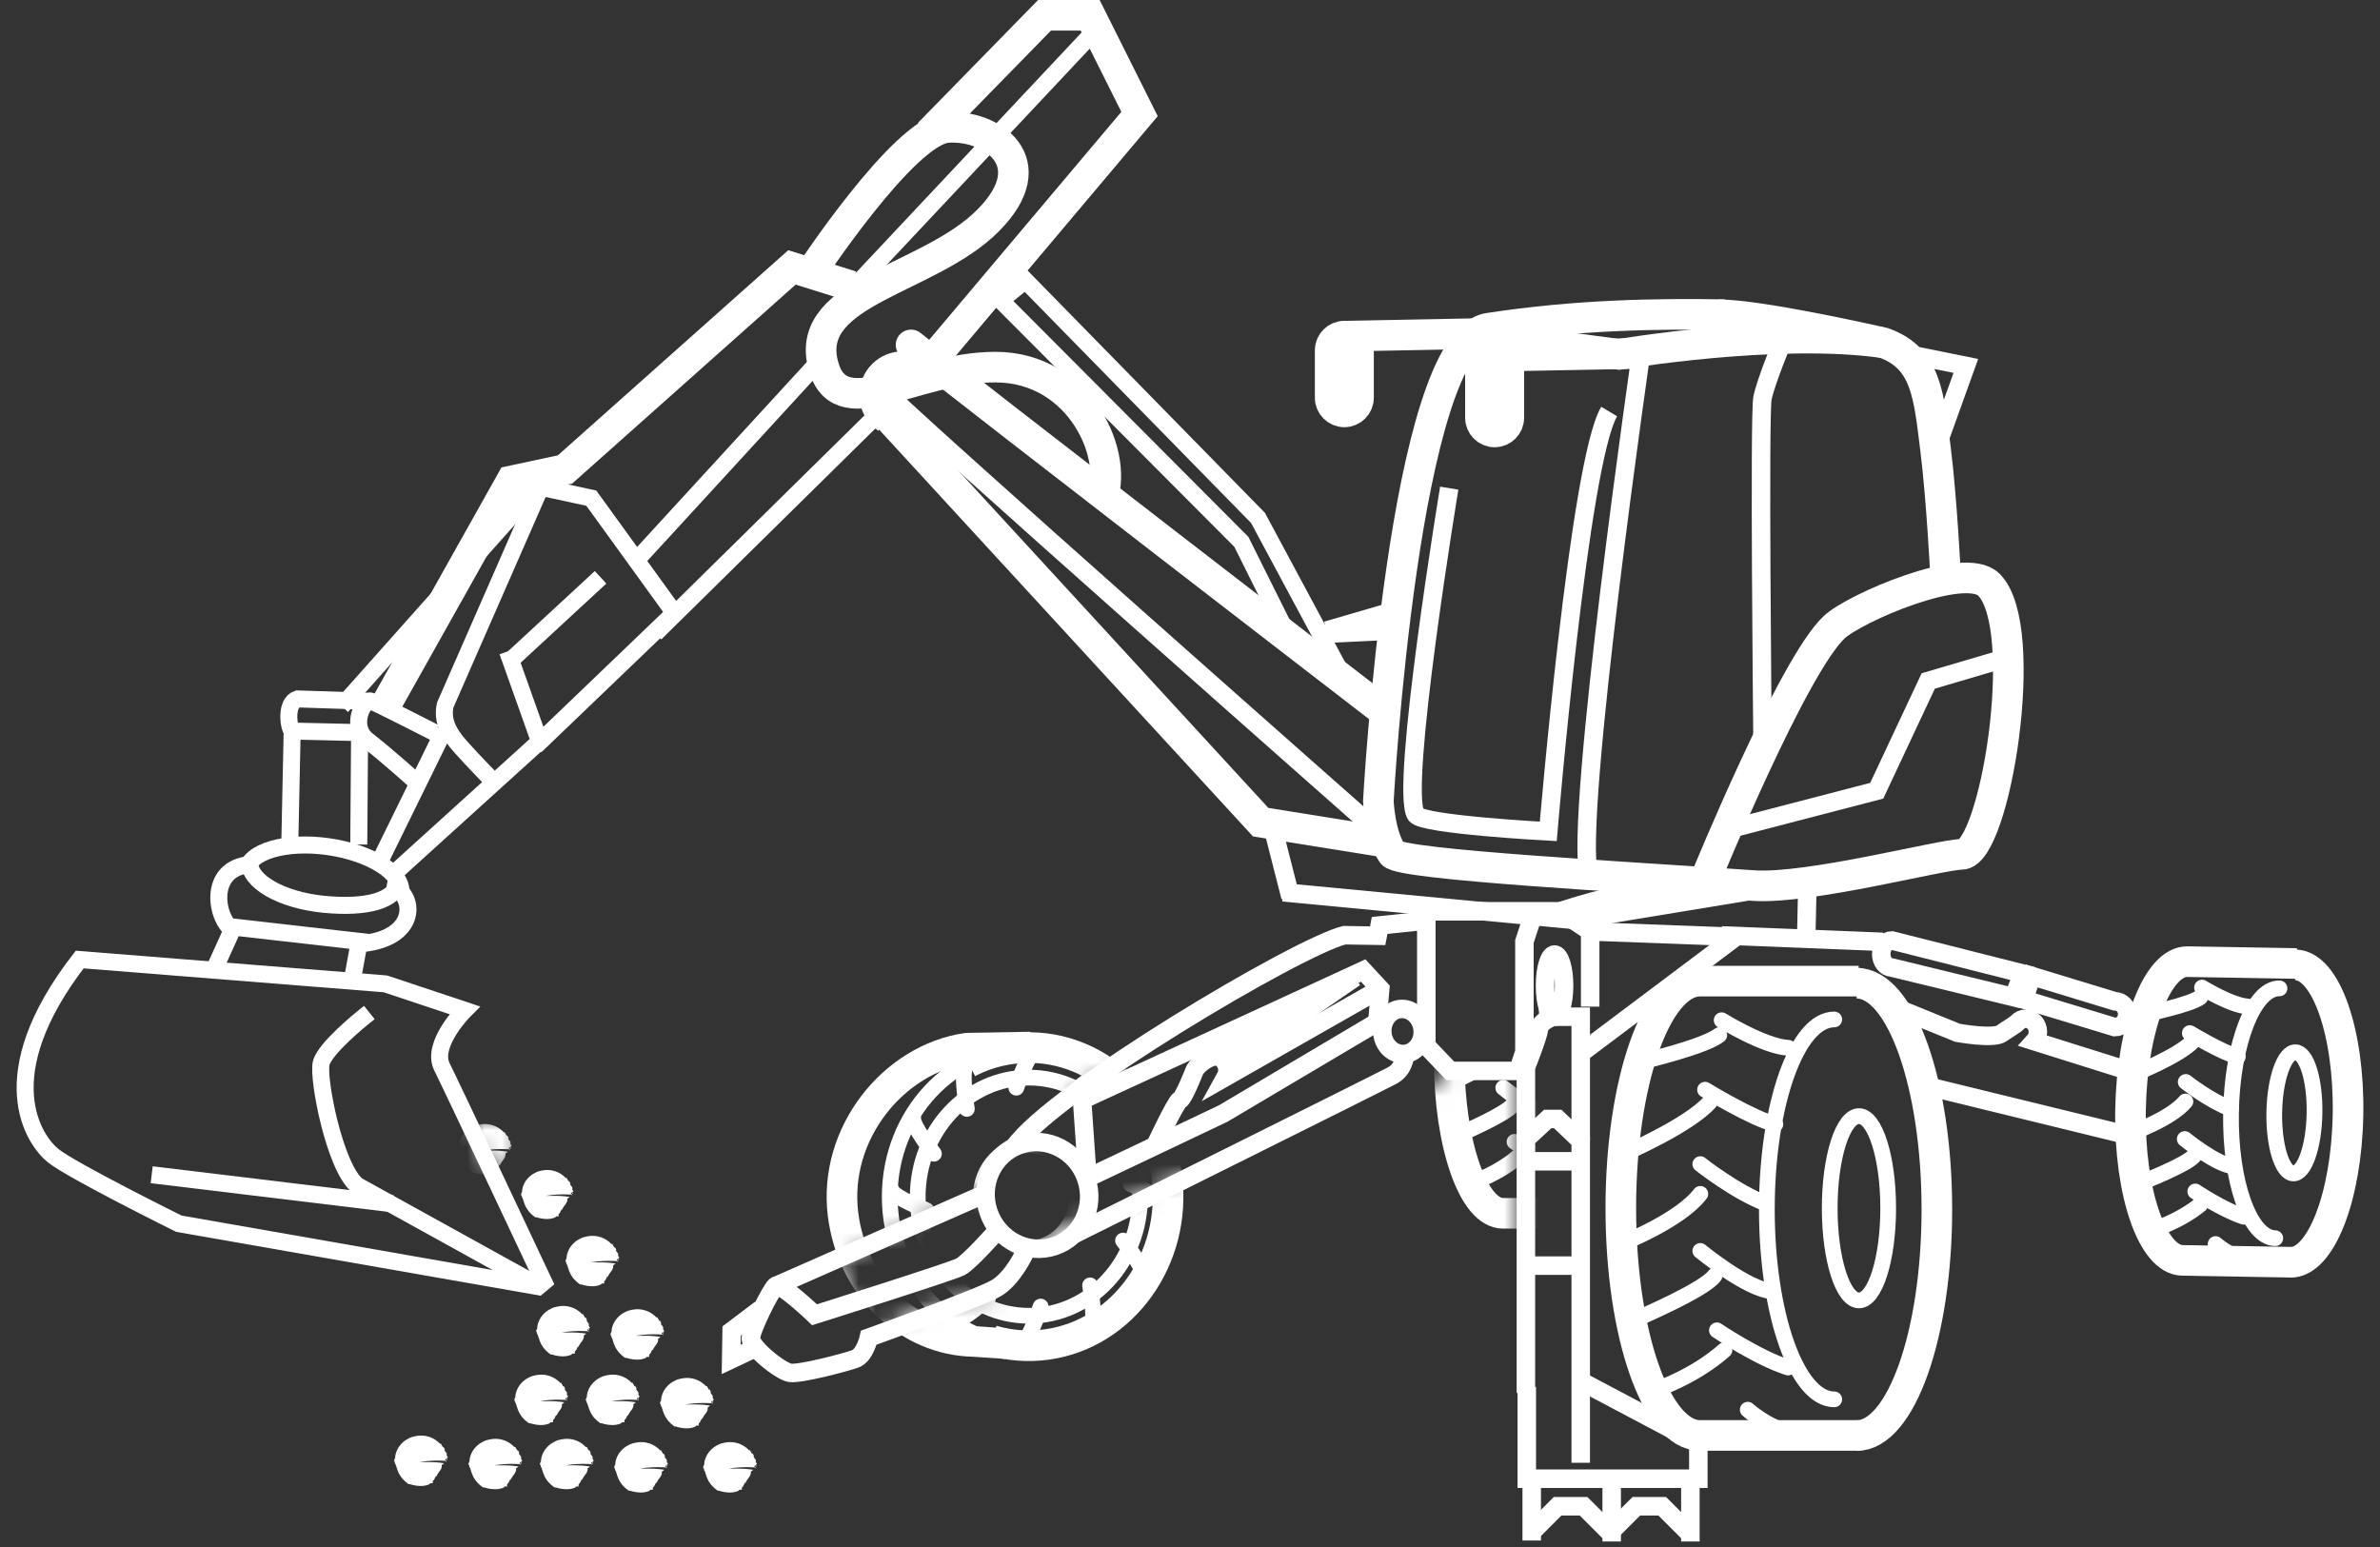 <svg width="140" height="91" viewBox="0 0 140 91" fill="none" xmlns="http://www.w3.org/2000/svg">
<rect x="0" y="0" width="140" height="91" fill="#333333" stroke="none"/>
<g clip-path="url(#clip0_43_4410)">
<path d="M90.212 90.016L91.624 88.603H93.15L94.701 90.154" stroke="white" stroke-width="1.088" stroke-miterlimit="10"/>
<path d="M90.101 87.297V90.619" stroke="white" stroke-width="1.088" stroke-miterlimit="10"/>
<path d="M94.805 87.348V90.677" stroke="white" stroke-width="1.088" stroke-miterlimit="10"/>
<path d="M94.841 90.016L96.254 88.603H97.779L99.33 90.154" stroke="white" stroke-width="1.088" stroke-miterlimit="10"/>
<path d="M99.434 87.348V90.677" stroke="white" stroke-width="1.088" stroke-miterlimit="10"/>
<path d="M92.828 81.158L99.902 84.903V86.983H89.811V81.579" stroke="white" stroke-width="1.088" stroke-miterlimit="10"/>
<path d="M92.984 86.047V67.114L91.628 65.82H91.042L89.759 67.01V81.938" stroke="white" stroke-width="1.088" stroke-miterlimit="10"/>
<path d="M89.915 74.449H92.88" stroke="white" stroke-width="1.088" stroke-miterlimit="10"/>
<path d="M89.915 68.311H92.88" stroke="white" stroke-width="1.088" stroke-miterlimit="10"/>
<path d="M89.759 67.011V62.792C89.759 62.792 90.47 60.992 90.529 60.542C90.588 60.092 91.237 59.867 91.237 59.867" stroke="white" stroke-width="1.088" stroke-miterlimit="10"/>
<path d="M91.444 59.806C91.754 59.806 92.005 58.987 92.005 57.977C92.005 56.966 91.754 56.147 91.444 56.147C91.134 56.147 90.883 56.966 90.883 57.977C90.883 58.987 91.134 59.806 91.444 59.806Z" stroke="white" stroke-width="1.088" stroke-miterlimit="10"/>
<path d="M93.54 59.216V54.788L91.772 53.607H83.9V61.519L85.312 62.995H89.303L89.672 61.873V55.379L90.04 54.257" stroke="white" stroke-width="1.088" stroke-miterlimit="10"/>
<path d="M106.33 51.428L106.241 55.502" stroke="white" stroke-width="1.088" stroke-miterlimit="10"/>
<path d="M110.755 55.404L101.274 55.025" stroke="white" stroke-width="1.088" stroke-miterlimit="10"/>
<path d="M111.281 56.914C110.939 56.914 110.661 56.557 110.661 56.117C110.661 55.677 110.939 55.32 111.281 55.32L118.98 57.268L118.446 58.656L111.281 56.914Z" stroke="white" stroke-width="1.088" stroke-miterlimit="10"/>
<path d="M124.4 58.898C124.804 58.898 125.131 59.239 125.131 59.659C125.131 60.079 124.804 60.42 124.4 60.42L119.051 58.798L119.514 57.41L124.4 58.898Z" stroke="white" stroke-width="1.088" stroke-miterlimit="10"/>
<path d="M125.015 62.931L119.669 61.249C119.797 61.108 119.877 60.914 119.877 60.699C119.877 60.484 119.798 60.29 119.669 60.149C119.54 60.008 119.364 59.921 119.168 59.921C118.972 59.921 118.795 60.008 118.667 60.149C118.539 60.29 117.934 60.641 117.766 60.774C117.294 61.147 115.148 60.752 115.148 60.752L111.776 59.381" stroke="white" stroke-width="1.088" stroke-miterlimit="10"/>
<path d="M125.722 66.915L113.554 63.94" stroke="white" stroke-width="1.088" stroke-miterlimit="10"/>
<path d="M109.333 57.715H99.998C97.427 57.715 95.342 63.697 95.342 71.076C95.342 78.455 97.426 84.437 99.998 84.437H109.333" stroke="white" stroke-width="1.8" stroke-miterlimit="10"/>
<path d="M109.213 57.834C111.82 57.834 113.933 63.791 113.933 71.14C113.933 78.489 111.82 84.446 109.213 84.446" stroke="white" stroke-width="1.8" stroke-miterlimit="10"/>
<path d="M107.897 82.315C105.708 82.315 103.933 77.312 103.933 71.141C103.933 64.97 105.708 59.967 107.897 59.967" stroke="white" stroke-width="0.925" stroke-miterlimit="10" stroke-linecap="round"/>
<path d="M109.35 76.494C110.3 76.494 111.07 74.068 111.07 71.074C111.07 68.081 110.3 65.654 109.35 65.654C108.4 65.654 107.63 68.081 107.63 71.074C107.63 74.068 108.4 76.494 109.35 76.494Z" stroke="white" stroke-width="0.925" stroke-miterlimit="10" stroke-linecap="round"/>
<path d="M100.019 68.477C100.019 68.477 102.11 70.139 103.923 70.812" stroke="white" stroke-width="0.925" stroke-miterlimit="10" stroke-linecap="round"/>
<path d="M95.392 73.147C95.392 73.147 98.809 71.811 100.019 70.228" stroke="white" stroke-width="0.925" stroke-miterlimit="10" stroke-linecap="round"/>
<path d="M100.019 73.584C100.019 73.584 102.835 75.9 104.259 75.952" stroke="white" stroke-width="0.925" stroke-miterlimit="10" stroke-linecap="round"/>
<path d="M96.393 77.524C96.393 77.524 100.288 75.859 100.855 75.043" stroke="white" stroke-width="0.925" stroke-miterlimit="10" stroke-linecap="round"/>
<path d="M100.298 64.1C100.298 64.1 103.152 65.84 104.433 66.133" stroke="white" stroke-width="0.925" stroke-miterlimit="10" stroke-linecap="round"/>
<path d="M95.62 67.825C95.62 67.825 99.324 66.218 100.577 64.828" stroke="white" stroke-width="0.925" stroke-miterlimit="10" stroke-linecap="round"/>
<path d="M100.995 78.254C100.995 78.254 103.366 79.859 105.178 80.443" stroke="white" stroke-width="0.925" stroke-miterlimit="10" stroke-linecap="round"/>
<path d="M97.37 81.755C97.37 81.755 99.626 81.025 101.439 79.42" stroke="white" stroke-width="0.925" stroke-miterlimit="10" stroke-linecap="round"/>
<path d="M102.808 82.924C102.808 82.924 103.998 83.991 105.27 84.234" stroke="white" stroke-width="0.925" stroke-miterlimit="10" stroke-linecap="round"/>
<path d="M101.274 60.014C101.274 60.014 103.778 61.566 105.202 61.637" stroke="white" stroke-width="0.925" stroke-miterlimit="10" stroke-linecap="round"/>
<path d="M96.52 62.461C96.52 62.461 100.25 61.587 101.134 60.889" stroke="white" stroke-width="0.925" stroke-miterlimit="10" stroke-linecap="round"/>
<path d="M135.102 56.676L128.678 56.567C126.909 56.537 125.407 60.446 125.325 65.299C125.243 70.152 126.61 74.109 128.38 74.14L134.804 74.249" stroke="white" stroke-width="1.8" stroke-miterlimit="10"/>
<path d="M135.018 56.754C136.812 56.784 138.2 60.727 138.118 65.56C138.036 70.393 136.515 74.286 134.721 74.255" stroke="white" stroke-width="1.8" stroke-miterlimit="10"/>
<path d="M133.839 72.836C132.332 72.81 131.167 69.5 131.236 65.441C131.305 61.382 132.582 58.113 134.089 58.139" stroke="white" stroke-width="0.925" stroke-miterlimit="10" stroke-linecap="round"/>
<path d="M136.148 65.482C136.182 63.513 135.679 61.908 135.025 61.897C134.371 61.886 133.814 63.473 133.781 65.441C133.747 67.41 134.25 69.015 134.904 69.026C135.558 69.037 136.115 67.45 136.148 65.482Z" stroke="white" stroke-width="0.925" stroke-miterlimit="10" stroke-linecap="round"/>
<path d="M128.572 63.645C128.572 63.645 129.992 64.761 131.233 65.225" stroke="white" stroke-width="0.925" stroke-miterlimit="10" stroke-linecap="round"/>
<path d="M125.336 66.66C125.336 66.66 127.702 65.822 128.553 64.795" stroke="white" stroke-width="0.925" stroke-miterlimit="10" stroke-linecap="round"/>
<path d="M128.515 67.002C128.515 67.002 130.427 68.558 131.406 68.608" stroke="white" stroke-width="0.925" stroke-miterlimit="10" stroke-linecap="round"/>
<path d="M125.976 69.552C125.976 69.552 128.675 68.503 129.075 67.973" stroke="white" stroke-width="0.925" stroke-miterlimit="10" stroke-linecap="round"/>
<path d="M128.813 60.77C128.813 60.77 130.758 61.947 131.636 62.154" stroke="white" stroke-width="0.925" stroke-miterlimit="10" stroke-linecap="round"/>
<path d="M125.552 63.165C125.552 63.165 128.119 62.151 128.997 61.252" stroke="white" stroke-width="0.925" stroke-miterlimit="10" stroke-linecap="round"/>
<path d="M129.135 70.086C129.135 70.086 130.748 71.169 131.99 71.574" stroke="white" stroke-width="0.925" stroke-miterlimit="10" stroke-linecap="round"/>
<path d="M126.601 72.345C126.601 72.345 128.162 71.892 129.427 70.857" stroke="white" stroke-width="0.925" stroke-miterlimit="10" stroke-linecap="round"/>
<path d="M130.33 73.178C130.33 73.178 131.137 73.893 132.01 74.068" stroke="white" stroke-width="0.925" stroke-miterlimit="10" stroke-linecap="round"/>
<path d="M129.531 58.092C129.531 58.092 131.237 59.142 132.216 59.205" stroke="white" stroke-width="0.925" stroke-miterlimit="10" stroke-linecap="round"/>
<path d="M126.232 59.646C126.232 59.646 128.809 59.115 129.425 58.666" stroke="white" stroke-width="0.925" stroke-miterlimit="10" stroke-linecap="round"/>
<path d="M83.973 54.141L81.155 54.437L81.04 55.043L79.078 55.012C76.336 55.693 62.017 64.176 59.679 67.449" stroke="white" stroke-width="1.088" stroke-miterlimit="10"/>
<path d="M63.981 69.427L63.651 64.703L80.186 57.09L81.19 58.172L81.029 60.029" stroke="white" stroke-width="1.088" stroke-miterlimit="10"/>
<path d="M63.184 72.6C63.184 72.6 81.228 63.63 81.902 63.262C82.576 62.894 82.619 62.178 82.619 62.178" stroke="white" stroke-width="1.088" stroke-miterlimit="10"/>
<path d="M63.602 69.467L71.952 65.501L81.094 60.08" stroke="white" stroke-width="1.088" stroke-miterlimit="10"/>
<path d="M82.639 61.996C83.292 61.927 83.759 61.28 83.683 60.551C83.606 59.822 83.015 59.286 82.362 59.354C81.709 59.423 81.241 60.07 81.318 60.799C81.394 61.529 81.986 62.064 82.639 61.996Z" stroke="white" stroke-width="1.088" stroke-miterlimit="10"/>
<path d="M62.035 73.301C63.623 72.763 64.457 70.99 63.898 69.342C63.339 67.694 61.598 66.795 60.01 67.333C58.422 67.872 57.589 69.645 58.148 71.293C58.707 72.941 60.447 73.84 62.035 73.301Z" stroke="white" stroke-width="1.088" stroke-miterlimit="10"/>
<path d="M60.456 73.3C60.256 73.806 59.557 75.189 58.629 75.759C57.701 76.329 51.108 78.684 51.108 78.684C51.108 78.684 50.882 79.724 50.311 79.932C49.74 80.14 47.056 80.848 46.473 80.755C45.89 80.662 44.143 79.247 44.168 78.713C44.193 78.179 45.333 75.909 45.612 75.655C45.891 75.401 47.914 77.338 47.914 77.338C47.914 77.338 55.972 74.797 56.494 74.522C57.016 74.247 58.547 72.518 58.547 72.518" stroke="white" stroke-width="1.088" stroke-miterlimit="10"/>
<path d="M74.818 59.672L71.739 62.013" stroke="white" stroke-width="1.088" stroke-miterlimit="10"/>
<path d="M79.695 57.498L72.277 62.61" stroke="white" stroke-width="1.088" stroke-miterlimit="10"/>
<path d="M67.946 67.42C67.946 67.42 69.173 64.787 69.401 64.703C69.629 64.619 70.274 62.956 70.274 62.956C70.501 62.541 71.342 61.962 71.757 62.19C72.172 62.418 72.324 62.938 72.096 63.352L81.189 58.172" stroke="white" stroke-width="1.088" stroke-miterlimit="10"/>
<path d="M45.612 75.654L57.998 70.201" stroke="white" stroke-width="1.088" stroke-miterlimit="10"/>
<path d="M44.24 79.382L43.011 79.963L43.039 78.294L44.738 77.01" stroke="white" stroke-width="1.088" stroke-miterlimit="10"/>
<path d="M92.984 67.115V59.807H90.529" stroke="white" stroke-width="1.088" stroke-miterlimit="10"/>
<path d="M93.007 61.942L102.243 55.004" stroke="white" stroke-width="1.088" stroke-miterlimit="10"/>
<path d="M93.54 54.789L101.856 55.101" stroke="white" stroke-width="1.088" stroke-miterlimit="10"/>
<path d="M33.683 70.305L33.678 70.264C33.678 70.278 33.678 70.292 33.683 70.305Z" fill="white"/>
<path d="M32.109 70.336V70.341V70.344C32.115 70.337 32.106 70.344 32.106 70.344H32.109C32.117 70.344 32.121 70.344 32.113 70.344H32.105H32.106H32.109L32.11 70.345H32.112L32.109 70.341C32.109 70.354 32.113 70.336 32.109 70.344L32.113 70.341C32.131 70.338 32.065 70.349 32.177 70.331C32.335 70.306 32.539 70.281 32.746 70.269C33.159 70.241 33.575 70.273 33.632 70.271C33.632 70.302 33.63 70.333 33.621 70.342C33.648 70.334 33.659 70.272 33.641 70.24H33.58C33.553 70.169 33.616 70.219 33.603 70.147C33.652 70.136 33.672 70.204 33.679 70.264C33.683 70.21 33.713 70.15 33.655 70.134C33.668 70.08 33.717 70.132 33.728 70.065C33.707 70.021 33.645 69.974 33.66 69.917H33.669C33.682 69.774 33.538 69.756 33.535 69.634L33.555 69.638C33.563 69.587 33.491 69.535 33.476 69.456C33.479 69.48 33.458 69.514 33.43 69.48C33.409 69.392 33.349 69.366 33.339 69.294L33.263 69.282C33.175 69.17 32.885 68.938 32.536 68.863C32.188 68.775 31.847 68.852 31.716 68.896L31.725 68.886C31.522 68.947 31.224 69.098 31.019 69.345C30.807 69.585 30.705 69.907 30.71 70.117C30.651 70.174 30.656 70.266 30.642 70.334C30.663 70.296 30.697 70.31 30.694 70.339C30.698 70.54 30.722 70.353 30.764 70.548C30.8 70.656 30.866 70.925 31.023 71.147C31.169 71.375 31.394 71.538 31.479 71.601C31.607 71.589 31.717 71.681 31.833 71.66L31.819 71.674C31.877 71.674 32.062 71.717 32.254 71.704C32.448 71.697 32.641 71.63 32.695 71.589L32.674 71.587C32.759 71.498 32.778 71.574 32.873 71.545C32.822 71.484 32.877 71.394 32.9 71.367L32.91 71.382C32.948 71.338 32.99 71.207 33.035 71.137L33.066 71.168C33.079 71.085 33.168 70.988 33.188 70.939C33.26 70.852 33.403 70.69 33.367 70.516C33.413 70.487 33.458 70.455 33.501 70.42L33.49 70.403C33.49 70.403 33.118 70.344 32.705 70.342H32.105H32.111H32.114H32.116H32.118C32.118 70.342 32.108 70.336 32.113 70.341L32.115 70.343C32.115 70.353 32.113 70.32 32.114 70.335L32.109 70.336Z" fill="white"/>
<path d="M36.381 74.22L36.376 74.178C36.376 74.192 36.376 74.206 36.381 74.22Z" fill="white"/>
<path d="M34.767 74.25V74.256V74.259C34.774 74.251 34.764 74.259 34.764 74.259H34.767C34.776 74.258 34.78 74.259 34.772 74.259H34.764H34.767L34.769 74.26H34.771L34.768 74.255C34.768 74.269 34.773 74.249 34.768 74.258C34.772 74.255 34.773 74.256 34.773 74.256C34.805 74.251 34.84 74.245 34.878 74.239C35.036 74.214 35.241 74.19 35.447 74.179C35.86 74.152 36.277 74.186 36.333 74.184C36.333 74.216 36.331 74.248 36.322 74.257C36.349 74.249 36.36 74.185 36.342 74.152H36.281C36.254 74.078 36.317 74.13 36.304 74.057C36.353 74.046 36.373 74.115 36.38 74.177C36.384 74.121 36.413 74.06 36.355 74.044C36.368 73.988 36.417 74.042 36.427 73.973C36.405 73.928 36.344 73.88 36.358 73.821H36.367C36.379 73.675 36.235 73.655 36.231 73.531L36.252 73.535C36.26 73.483 36.186 73.429 36.171 73.349C36.174 73.373 36.154 73.408 36.125 73.373C36.103 73.284 36.042 73.256 36.031 73.183L35.954 73.17C35.864 73.056 35.567 72.817 35.207 72.739C34.85 72.648 34.499 72.727 34.364 72.772L34.373 72.762C34.164 72.825 33.858 72.979 33.647 73.233C33.428 73.48 33.323 73.811 33.328 74.026C33.269 74.084 33.273 74.18 33.259 74.249C33.28 74.21 33.314 74.225 33.311 74.254C33.316 74.461 33.338 74.269 33.381 74.469C33.417 74.581 33.486 74.858 33.647 75.086C33.798 75.321 34.03 75.489 34.118 75.552C34.249 75.541 34.363 75.635 34.482 75.615L34.468 75.629C34.528 75.629 34.718 75.674 34.916 75.66C35.116 75.652 35.315 75.584 35.37 75.541H35.349C35.437 75.449 35.456 75.525 35.554 75.495C35.503 75.435 35.56 75.343 35.584 75.315L35.593 75.33C35.632 75.285 35.678 75.151 35.724 75.079L35.755 75.11C35.77 75.025 35.861 74.924 35.882 74.874C35.956 74.784 36.101 74.616 36.065 74.437C36.112 74.407 36.156 74.374 36.199 74.338L36.188 74.32C36.188 74.32 35.816 74.26 35.403 74.257C35.196 74.257 34.979 74.257 34.794 74.257C34.727 74.257 34.777 74.256 34.767 74.256L34.77 74.257H34.772H34.775C34.775 74.257 34.765 74.249 34.77 74.255L34.772 74.259C34.772 74.27 34.77 74.233 34.771 74.25H34.767Z" fill="white"/>
<path d="M34.657 78.343L34.652 78.301C34.652 78.315 34.652 78.329 34.657 78.343Z" fill="white"/>
<path d="M33.042 78.374V78.38V78.383C33.049 78.375 33.039 78.383 33.039 78.383H33.042C33.051 78.382 33.055 78.383 33.047 78.383H33.038L33.037 78.382L33.039 78.383H33.042L33.044 78.384H33.045L33.042 78.38C33.042 78.394 33.047 78.374 33.042 78.383C33.046 78.38 33.047 78.38 33.047 78.38C33.079 78.375 33.114 78.369 33.152 78.363C33.31 78.338 33.515 78.314 33.721 78.303C34.134 78.276 34.551 78.31 34.607 78.308C34.607 78.34 34.605 78.372 34.596 78.381C34.623 78.373 34.634 78.309 34.616 78.276L34.555 78.274C34.528 78.202 34.591 78.254 34.578 78.18C34.627 78.169 34.647 78.238 34.654 78.3C34.658 78.244 34.687 78.183 34.629 78.167C34.642 78.111 34.691 78.165 34.701 78.096C34.679 78.05 34.618 78.003 34.632 77.944H34.641C34.653 77.798 34.509 77.778 34.505 77.654L34.526 77.658C34.534 77.606 34.46 77.552 34.445 77.472C34.448 77.496 34.427 77.531 34.399 77.496C34.377 77.407 34.316 77.379 34.305 77.306L34.228 77.293C34.138 77.179 33.841 76.94 33.482 76.862C33.125 76.771 32.774 76.85 32.639 76.895L32.648 76.885C32.439 76.948 32.133 77.102 31.922 77.356C31.703 77.603 31.598 77.934 31.603 78.149C31.544 78.207 31.548 78.303 31.534 78.372C31.555 78.333 31.589 78.348 31.586 78.377C31.591 78.584 31.613 78.392 31.656 78.592C31.692 78.704 31.761 78.981 31.922 79.209C32.073 79.444 32.305 79.612 32.393 79.675C32.524 79.664 32.638 79.758 32.757 79.738L32.743 79.752C32.803 79.752 32.993 79.797 33.191 79.783C33.391 79.775 33.59 79.707 33.645 79.664H33.624C33.712 79.572 33.731 79.648 33.829 79.618C33.778 79.558 33.835 79.466 33.859 79.438L33.868 79.453C33.907 79.408 33.953 79.274 33.999 79.202L34.03 79.233C34.045 79.148 34.136 79.047 34.157 78.997C34.231 78.907 34.376 78.739 34.34 78.56C34.387 78.53 34.431 78.497 34.474 78.461L34.463 78.443C34.463 78.443 34.091 78.383 33.678 78.38C33.471 78.38 33.254 78.38 33.069 78.38C33.002 78.38 33.052 78.38 33.042 78.38H33.045H33.047H33.05C33.05 78.38 33.04 78.372 33.045 78.378L33.047 78.381C33.047 78.392 33.045 78.356 33.046 78.373L33.042 78.374Z" fill="white"/>
<path d="M39.027 78.536L39.022 78.494C39.022 78.508 39.022 78.522 39.027 78.536Z" fill="white"/>
<path d="M37.412 78.568V78.574V78.577C37.419 78.569 37.409 78.577 37.409 78.577H37.412C37.421 78.576 37.425 78.577 37.417 78.577H37.409L37.408 78.576H37.41L37.413 78.578H37.415L37.413 78.573C37.413 78.587 37.418 78.567 37.413 78.576V78.578C37.417 78.575 37.418 78.574 37.418 78.574C37.45 78.569 37.485 78.563 37.523 78.557C37.681 78.532 37.886 78.508 38.092 78.497C38.505 78.47 38.922 78.504 38.978 78.502C38.978 78.534 38.976 78.566 38.967 78.575C38.994 78.567 39.005 78.503 38.987 78.47L38.926 78.468C38.899 78.396 38.962 78.448 38.949 78.374C38.998 78.363 39.018 78.432 39.025 78.494C39.029 78.438 39.058 78.377 39.001 78.361C39.014 78.305 39.063 78.359 39.073 78.29C39.051 78.244 38.99 78.197 39.004 78.138H39.013C39.025 77.992 38.881 77.972 38.877 77.848L38.898 77.852C38.906 77.8 38.832 77.746 38.817 77.666C38.82 77.69 38.8 77.725 38.771 77.69C38.749 77.601 38.688 77.573 38.677 77.5L38.6 77.487C38.51 77.373 38.213 77.134 37.853 77.056C37.496 76.965 37.145 77.044 37.01 77.089L37.019 77.079C36.81 77.142 36.504 77.296 36.293 77.55C36.074 77.797 35.969 78.128 35.974 78.343C35.915 78.401 35.919 78.497 35.905 78.566C35.926 78.527 35.96 78.542 35.957 78.571C35.962 78.778 35.984 78.586 36.027 78.786C36.063 78.898 36.132 79.175 36.293 79.403C36.444 79.638 36.676 79.806 36.764 79.869C36.895 79.858 37.009 79.952 37.128 79.932L37.114 79.946C37.174 79.946 37.364 79.991 37.562 79.977C37.762 79.969 37.961 79.901 38.016 79.858H37.995C38.083 79.766 38.102 79.842 38.199 79.812C38.148 79.752 38.205 79.66 38.229 79.632L38.238 79.647C38.277 79.602 38.323 79.468 38.369 79.396L38.4 79.427C38.415 79.342 38.506 79.241 38.527 79.191C38.601 79.101 38.746 78.933 38.71 78.754C38.756 78.724 38.801 78.691 38.844 78.655L38.833 78.637C38.833 78.637 38.461 78.577 38.048 78.574C37.841 78.574 37.624 78.574 37.439 78.574C37.372 78.574 37.423 78.574 37.412 78.574H37.414H37.416H37.418C37.418 78.574 37.409 78.566 37.414 78.572L37.416 78.574C37.416 78.585 37.414 78.55 37.415 78.567L37.412 78.568Z" fill="white"/>
<path d="M33.368 82.386L33.363 82.344C33.363 82.358 33.363 82.372 33.368 82.386Z" fill="white"/>
<path d="M31.753 82.416V82.422V82.425C31.76 82.417 31.75 82.425 31.75 82.425H31.753C31.762 82.424 31.766 82.425 31.758 82.425H31.75L31.749 82.424H31.751L31.753 82.425H31.756H31.755H31.758L31.754 82.42C31.754 82.434 31.759 82.414 31.754 82.423V82.424C31.758 82.421 31.759 82.421 31.759 82.421C31.791 82.416 31.826 82.41 31.864 82.404C32.022 82.379 32.227 82.355 32.433 82.344C32.846 82.317 33.263 82.351 33.319 82.349C33.319 82.381 33.317 82.413 33.308 82.422C33.335 82.414 33.346 82.35 33.328 82.317L33.267 82.315C33.24 82.243 33.303 82.295 33.29 82.221C33.339 82.21 33.359 82.279 33.366 82.341C33.37 82.285 33.399 82.224 33.342 82.208C33.355 82.152 33.404 82.206 33.414 82.137C33.392 82.091 33.331 82.044 33.345 81.985H33.354C33.366 81.839 33.222 81.819 33.218 81.695L33.239 81.699C33.247 81.647 33.173 81.593 33.158 81.513C33.161 81.537 33.141 81.572 33.112 81.537C33.09 81.448 33.029 81.42 33.018 81.347L32.941 81.334C32.851 81.22 32.554 80.981 32.195 80.903C31.838 80.812 31.487 80.891 31.352 80.936L31.361 80.926C31.152 80.989 30.846 81.143 30.635 81.397C30.416 81.644 30.311 81.975 30.316 82.19C30.257 82.248 30.261 82.344 30.247 82.413C30.268 82.374 30.302 82.389 30.299 82.418C30.304 82.625 30.326 82.433 30.369 82.633C30.405 82.745 30.474 83.022 30.635 83.25C30.786 83.485 31.018 83.653 31.106 83.716C31.237 83.705 31.351 83.799 31.47 83.779L31.456 83.793C31.516 83.793 31.706 83.838 31.904 83.824C32.104 83.816 32.303 83.748 32.358 83.705H32.337C32.425 83.613 32.444 83.689 32.541 83.659C32.49 83.599 32.547 83.507 32.571 83.479L32.58 83.494C32.619 83.449 32.665 83.315 32.711 83.243L32.742 83.274C32.757 83.189 32.848 83.088 32.869 83.038C32.943 82.948 33.088 82.78 33.052 82.601C33.098 82.571 33.143 82.538 33.186 82.502L33.175 82.484C33.175 82.484 32.803 82.424 32.39 82.421C32.183 82.421 31.966 82.421 31.781 82.421C31.714 82.421 31.764 82.42 31.754 82.42L31.757 82.421H31.759H31.762C31.762 82.421 31.752 82.413 31.757 82.419L31.759 82.421C31.759 82.432 31.757 82.397 31.758 82.414L31.753 82.416Z" fill="white"/>
<path d="M37.572 82.384L37.567 82.342C37.567 82.356 37.567 82.37 37.572 82.384Z" fill="white"/>
<path d="M35.958 82.415V82.421V82.424C35.965 82.416 35.955 82.424 35.955 82.424H35.958C35.967 82.423 35.971 82.424 35.963 82.424H35.954L35.956 82.423L35.959 82.425H35.961H35.962L35.959 82.42C35.959 82.434 35.964 82.414 35.959 82.423V82.425C35.963 82.422 35.964 82.421 35.964 82.421C35.996 82.416 36.031 82.41 36.069 82.404C36.227 82.379 36.432 82.355 36.638 82.344C37.051 82.317 37.468 82.351 37.524 82.349C37.524 82.381 37.522 82.413 37.513 82.422C37.54 82.414 37.551 82.35 37.533 82.317L37.472 82.315C37.445 82.243 37.508 82.295 37.495 82.221C37.544 82.21 37.564 82.279 37.571 82.341C37.575 82.285 37.604 82.224 37.547 82.208C37.56 82.152 37.609 82.206 37.619 82.137C37.597 82.091 37.536 82.044 37.55 81.985H37.559C37.571 81.839 37.427 81.819 37.423 81.695L37.444 81.699C37.452 81.647 37.378 81.593 37.363 81.513C37.366 81.537 37.346 81.572 37.317 81.537C37.295 81.448 37.234 81.42 37.223 81.347L37.146 81.334C37.056 81.22 36.759 80.981 36.399 80.903C36.042 80.812 35.691 80.891 35.556 80.936L35.565 80.926C35.356 80.989 35.05 81.143 34.839 81.397C34.62 81.644 34.515 81.975 34.52 82.19C34.461 82.248 34.465 82.344 34.451 82.413C34.472 82.374 34.506 82.389 34.503 82.418C34.508 82.625 34.53 82.433 34.573 82.633C34.609 82.745 34.678 83.022 34.839 83.25C34.99 83.485 35.222 83.653 35.31 83.716C35.441 83.705 35.555 83.799 35.674 83.779L35.66 83.793C35.72 83.793 35.91 83.838 36.108 83.824C36.308 83.816 36.507 83.748 36.562 83.705H36.541C36.629 83.613 36.648 83.689 36.745 83.659C36.694 83.599 36.751 83.507 36.775 83.479L36.784 83.494C36.823 83.449 36.869 83.315 36.915 83.243L36.946 83.274C36.961 83.189 37.052 83.088 37.073 83.038C37.147 82.948 37.292 82.78 37.256 82.601C37.303 82.571 37.347 82.538 37.39 82.502L37.379 82.484C37.379 82.484 37.007 82.424 36.594 82.421C36.387 82.421 36.17 82.421 35.985 82.421C35.918 82.421 35.968 82.421 35.958 82.421H35.961H35.964H35.966C35.966 82.421 35.956 82.413 35.961 82.419L35.963 82.422C35.963 82.433 35.961 82.397 35.962 82.414L35.958 82.415Z" fill="white"/>
<path d="M41.942 82.577L41.937 82.535C41.937 82.549 41.937 82.563 41.942 82.577Z" fill="white"/>
<path d="M40.328 82.609V82.615V82.618C40.335 82.61 40.325 82.618 40.325 82.618H40.328C40.337 82.617 40.341 82.618 40.333 82.618H40.325L40.328 82.619H40.33H40.332L40.329 82.614C40.329 82.628 40.334 82.608 40.329 82.617C40.333 82.614 40.334 82.615 40.334 82.615C40.366 82.61 40.401 82.604 40.439 82.598C40.597 82.573 40.802 82.549 41.008 82.538C41.421 82.511 41.838 82.545 41.894 82.543C41.894 82.575 41.892 82.607 41.883 82.616C41.91 82.608 41.921 82.544 41.903 82.511L41.842 82.509C41.815 82.437 41.878 82.489 41.865 82.415C41.914 82.404 41.934 82.473 41.941 82.535C41.945 82.479 41.974 82.418 41.916 82.402C41.929 82.346 41.978 82.4 41.988 82.331C41.966 82.285 41.905 82.238 41.919 82.179H41.928C41.94 82.033 41.796 82.013 41.792 81.889L41.813 81.893C41.821 81.841 41.747 81.787 41.732 81.707C41.735 81.731 41.715 81.766 41.686 81.731C41.664 81.642 41.603 81.614 41.592 81.541L41.515 81.528C41.425 81.414 41.128 81.175 40.768 81.097C40.411 81.006 40.06 81.085 39.925 81.13L39.934 81.12C39.725 81.183 39.419 81.337 39.208 81.591C38.989 81.838 38.884 82.169 38.889 82.384C38.83 82.442 38.834 82.538 38.82 82.607C38.841 82.568 38.875 82.583 38.872 82.612C38.877 82.819 38.899 82.627 38.942 82.827C38.978 82.939 39.047 83.216 39.208 83.444C39.359 83.679 39.591 83.847 39.679 83.91C39.81 83.899 39.924 83.993 40.043 83.973L40.029 83.987C40.089 83.987 40.279 84.032 40.477 84.018C40.677 84.01 40.876 83.942 40.931 83.899H40.91C40.998 83.807 41.017 83.883 41.115 83.853C41.064 83.793 41.121 83.701 41.145 83.673L41.154 83.688C41.193 83.643 41.239 83.509 41.285 83.437L41.316 83.468C41.331 83.383 41.422 83.282 41.443 83.232C41.517 83.142 41.662 82.974 41.626 82.795C41.673 82.765 41.717 82.732 41.76 82.696L41.749 82.678C41.749 82.678 41.377 82.618 40.964 82.615C40.757 82.615 40.54 82.615 40.355 82.615C40.288 82.615 40.338 82.615 40.328 82.615H40.331H40.334H40.336C40.336 82.615 40.326 82.607 40.331 82.613L40.333 82.616C40.333 82.627 40.331 82.591 40.332 82.608L40.328 82.609Z" fill="white"/>
<path d="M30.671 86.161L30.666 86.119C30.666 86.133 30.666 86.147 30.671 86.161Z" fill="white"/>
<path d="M29.056 86.192V86.198V86.201C29.063 86.193 29.053 86.201 29.053 86.201H29.056C29.065 86.2 29.069 86.201 29.061 86.201H29.053L29.052 86.2H29.054L29.056 86.201H29.059L29.057 86.196C29.057 86.21 29.062 86.19 29.057 86.199C29.061 86.196 29.062 86.197 29.062 86.197C29.094 86.192 29.129 86.186 29.167 86.18C29.325 86.155 29.53 86.131 29.736 86.12C30.149 86.093 30.566 86.127 30.622 86.125C30.622 86.157 30.62 86.189 30.611 86.198C30.638 86.19 30.649 86.126 30.631 86.093L30.57 86.091C30.543 86.019 30.606 86.071 30.593 85.997C30.642 85.986 30.662 86.055 30.669 86.117C30.673 86.061 30.702 86 30.645 85.984C30.658 85.928 30.707 85.982 30.717 85.913C30.695 85.867 30.634 85.82 30.648 85.761H30.657C30.669 85.615 30.525 85.595 30.521 85.471L30.542 85.475C30.55 85.423 30.476 85.369 30.461 85.289C30.464 85.313 30.444 85.348 30.415 85.313C30.393 85.224 30.332 85.196 30.321 85.123L30.244 85.11C30.154 84.996 29.857 84.757 29.497 84.679C29.14 84.588 28.789 84.667 28.654 84.712L28.663 84.702C28.454 84.765 28.148 84.919 27.937 85.173C27.718 85.42 27.613 85.751 27.618 85.966C27.559 86.024 27.563 86.12 27.549 86.189C27.57 86.15 27.604 86.165 27.601 86.194C27.606 86.401 27.628 86.209 27.671 86.409C27.707 86.521 27.776 86.798 27.937 87.026C28.088 87.261 28.32 87.429 28.408 87.492C28.539 87.481 28.653 87.575 28.772 87.555L28.758 87.569C28.818 87.569 29.008 87.614 29.206 87.6C29.406 87.592 29.605 87.524 29.66 87.481H29.639C29.727 87.389 29.746 87.465 29.843 87.435C29.792 87.375 29.849 87.283 29.873 87.255L29.882 87.27C29.921 87.225 29.967 87.091 30.013 87.019L30.044 87.05C30.059 86.965 30.15 86.864 30.171 86.814C30.245 86.724 30.39 86.556 30.354 86.377C30.4 86.347 30.445 86.314 30.488 86.278L30.477 86.26C30.477 86.26 30.105 86.2 29.692 86.197C29.485 86.197 29.268 86.197 29.083 86.197C29.016 86.197 29.066 86.198 29.056 86.198L29.059 86.197H29.062H29.064C29.064 86.197 29.054 86.189 29.059 86.195L29.061 86.198C29.061 86.209 29.059 86.173 29.06 86.19L29.056 86.192Z" fill="white"/>
<path d="M34.875 86.159L34.87 86.117C34.87 86.131 34.87 86.145 34.875 86.159Z" fill="white"/>
<path d="M33.261 86.191V86.197V86.2C33.268 86.192 33.258 86.2 33.258 86.2H33.261C33.27 86.199 33.274 86.2 33.266 86.2H33.258L33.257 86.199H33.259L33.262 86.201H33.264L33.262 86.196C33.262 86.21 33.267 86.19 33.262 86.199V86.201C33.266 86.198 33.267 86.197 33.267 86.197C33.299 86.192 33.334 86.186 33.372 86.18C33.53 86.155 33.735 86.131 33.941 86.12C34.354 86.093 34.771 86.127 34.827 86.125C34.827 86.157 34.825 86.189 34.816 86.198C34.843 86.19 34.854 86.126 34.836 86.093L34.775 86.091C34.748 86.019 34.811 86.071 34.798 85.997C34.847 85.986 34.867 86.055 34.874 86.117C34.878 86.061 34.907 86 34.85 85.984C34.863 85.928 34.912 85.982 34.922 85.913C34.9 85.867 34.839 85.82 34.853 85.761H34.862C34.874 85.615 34.73 85.595 34.726 85.471L34.747 85.475C34.755 85.423 34.681 85.369 34.666 85.289C34.669 85.313 34.649 85.348 34.62 85.313C34.598 85.224 34.537 85.196 34.526 85.123L34.449 85.11C34.359 84.996 34.062 84.757 33.702 84.679C33.345 84.588 32.994 84.667 32.859 84.712L32.868 84.702C32.659 84.765 32.353 84.919 32.142 85.173C31.923 85.42 31.818 85.751 31.823 85.966C31.764 86.024 31.768 86.12 31.754 86.189C31.775 86.15 31.809 86.165 31.806 86.194C31.811 86.401 31.833 86.209 31.876 86.409C31.912 86.521 31.981 86.798 32.142 87.026C32.293 87.261 32.525 87.429 32.613 87.492C32.744 87.481 32.858 87.575 32.977 87.555L32.963 87.569C33.023 87.569 33.213 87.614 33.411 87.6C33.611 87.592 33.81 87.524 33.865 87.481H33.844C33.932 87.389 33.951 87.465 34.048 87.435C33.997 87.375 34.054 87.283 34.078 87.255L34.087 87.27C34.126 87.225 34.172 87.091 34.218 87.019L34.249 87.05C34.264 86.965 34.355 86.864 34.376 86.814C34.45 86.724 34.595 86.556 34.559 86.377C34.606 86.347 34.65 86.314 34.693 86.278L34.682 86.26C34.682 86.26 34.31 86.2 33.897 86.197C33.69 86.197 33.473 86.197 33.288 86.197C33.221 86.197 33.271 86.197 33.261 86.197H33.264H33.267H33.269C33.269 86.197 33.259 86.189 33.264 86.195L33.266 86.198C33.266 86.209 33.264 86.173 33.265 86.19L33.261 86.191Z" fill="white"/>
<path d="M39.245 86.353L39.24 86.311C39.24 86.325 39.24 86.338 39.245 86.353Z" fill="white"/>
<path d="M37.631 86.384V86.39V86.393C37.638 86.385 37.628 86.393 37.628 86.393H37.631C37.64 86.392 37.644 86.393 37.636 86.393H37.628H37.631L37.633 86.394H37.635L37.632 86.389C37.632 86.403 37.637 86.383 37.632 86.392C37.636 86.389 37.637 86.39 37.637 86.39C37.669 86.385 37.704 86.379 37.742 86.373C37.9 86.348 38.105 86.324 38.311 86.313C38.724 86.286 39.141 86.32 39.197 86.318C39.197 86.35 39.195 86.382 39.186 86.391C39.213 86.383 39.224 86.319 39.206 86.286L39.145 86.284C39.118 86.212 39.181 86.264 39.168 86.19C39.217 86.179 39.237 86.248 39.244 86.31C39.248 86.254 39.277 86.193 39.219 86.177C39.232 86.121 39.281 86.175 39.291 86.106C39.269 86.06 39.208 86.013 39.222 85.954H39.231C39.243 85.808 39.099 85.788 39.095 85.664L39.116 85.668C39.124 85.616 39.05 85.562 39.035 85.482C39.038 85.506 39.018 85.541 38.989 85.506C38.967 85.417 38.906 85.389 38.895 85.316L38.818 85.303C38.728 85.189 38.431 84.95 38.071 84.872C37.714 84.781 37.363 84.86 37.228 84.905L37.237 84.895C37.028 84.958 36.722 85.112 36.511 85.366C36.292 85.613 36.187 85.944 36.192 86.159C36.133 86.217 36.137 86.313 36.123 86.382C36.144 86.343 36.178 86.358 36.175 86.387C36.18 86.594 36.202 86.402 36.245 86.602C36.281 86.714 36.35 86.991 36.511 87.219C36.662 87.454 36.894 87.622 36.982 87.685C37.113 87.674 37.227 87.768 37.346 87.748L37.332 87.762C37.392 87.762 37.582 87.807 37.78 87.793C37.98 87.785 38.179 87.717 38.234 87.674H38.213C38.301 87.582 38.32 87.658 38.418 87.628C38.367 87.568 38.424 87.476 38.448 87.448L38.457 87.463C38.496 87.418 38.542 87.284 38.588 87.212L38.619 87.243C38.634 87.158 38.725 87.057 38.746 87.007C38.82 86.917 38.965 86.749 38.929 86.57C38.976 86.54 39.02 86.507 39.063 86.471L39.052 86.453C39.052 86.453 38.68 86.393 38.267 86.39C38.06 86.39 37.843 86.39 37.658 86.39C37.591 86.39 37.641 86.39 37.631 86.39H37.634H37.637H37.639C37.639 86.39 37.629 86.382 37.634 86.388L37.636 86.391C37.636 86.402 37.634 86.366 37.635 86.383L37.631 86.384Z" fill="white"/>
<path d="M44.479 86.353L44.474 86.311C44.474 86.325 44.474 86.338 44.479 86.353Z" fill="white"/>
<path d="M42.865 86.384V86.39V86.393C42.872 86.385 42.862 86.393 42.862 86.393H42.865C42.874 86.392 42.878 86.393 42.87 86.393H42.862H42.865L42.867 86.394H42.869L42.866 86.389C42.866 86.403 42.871 86.383 42.866 86.392C42.87 86.389 42.871 86.39 42.871 86.39C42.903 86.385 42.938 86.379 42.976 86.373C43.134 86.348 43.339 86.324 43.545 86.313C43.958 86.286 44.375 86.32 44.431 86.318C44.431 86.35 44.429 86.382 44.42 86.391C44.447 86.383 44.458 86.319 44.44 86.286L44.379 86.284C44.352 86.212 44.415 86.264 44.402 86.19C44.451 86.179 44.471 86.248 44.478 86.31C44.482 86.254 44.511 86.193 44.453 86.177C44.466 86.121 44.515 86.175 44.525 86.106C44.503 86.06 44.442 86.013 44.456 85.954H44.465C44.477 85.808 44.333 85.788 44.329 85.664L44.35 85.668C44.358 85.616 44.284 85.562 44.269 85.482C44.272 85.506 44.252 85.541 44.223 85.506C44.201 85.417 44.14 85.389 44.129 85.316L44.052 85.303C43.962 85.189 43.665 84.95 43.305 84.872C42.948 84.781 42.597 84.86 42.462 84.905L42.471 84.895C42.262 84.958 41.956 85.112 41.745 85.366C41.526 85.613 41.421 85.944 41.426 86.159C41.367 86.217 41.371 86.313 41.357 86.382C41.378 86.343 41.412 86.358 41.409 86.387C41.414 86.594 41.436 86.402 41.479 86.602C41.515 86.714 41.584 86.991 41.745 87.219C41.896 87.454 42.128 87.622 42.216 87.685C42.347 87.674 42.461 87.768 42.58 87.748L42.566 87.762C42.626 87.762 42.816 87.807 43.014 87.793C43.214 87.785 43.413 87.717 43.468 87.674H43.447C43.535 87.582 43.554 87.658 43.652 87.628C43.601 87.568 43.658 87.476 43.682 87.448L43.691 87.463C43.73 87.418 43.776 87.284 43.822 87.212L43.853 87.243C43.868 87.158 43.959 87.057 43.98 87.007C44.054 86.917 44.199 86.749 44.163 86.57C44.21 86.54 44.254 86.507 44.297 86.471L44.286 86.453C44.286 86.453 43.914 86.393 43.501 86.39C43.294 86.39 43.077 86.39 42.892 86.39C42.825 86.39 42.875 86.39 42.865 86.39H42.868H42.871H42.873C42.873 86.39 42.863 86.382 42.868 86.388L42.87 86.391C42.87 86.402 42.868 86.366 42.869 86.383L42.865 86.384Z" fill="white"/>
<path d="M26.298 85.968L26.293 85.926C26.293 85.94 26.293 85.954 26.298 85.968Z" fill="white"/>
<path d="M24.683 85.998V86.004V86.007C24.69 86 24.68 86.007 24.68 86.007H24.683C24.692 86.006 24.696 86.007 24.688 86.007H24.68L24.679 86.006L24.683 86.007L24.685 86.008H24.687L24.684 86.003C24.684 86.017 24.689 85.997 24.684 86.006L24.683 86.007C24.687 86.004 24.689 86.004 24.689 86.004C24.721 85.999 24.756 85.993 24.794 85.987C24.952 85.962 25.157 85.938 25.363 85.927C25.776 85.9 26.193 85.934 26.249 85.932C26.249 85.964 26.247 85.996 26.238 86.005C26.265 85.997 26.276 85.933 26.258 85.9H26.197C26.17 85.826 26.233 85.878 26.22 85.805C26.269 85.794 26.289 85.863 26.296 85.925C26.3 85.869 26.329 85.808 26.271 85.792C26.284 85.736 26.333 85.79 26.343 85.721C26.321 85.675 26.26 85.628 26.274 85.569H26.283C26.295 85.423 26.151 85.403 26.147 85.279L26.168 85.283C26.176 85.231 26.102 85.177 26.087 85.097C26.09 85.121 26.069 85.156 26.041 85.121C26.019 85.032 25.958 85.004 25.947 84.931L25.87 84.918C25.78 84.804 25.483 84.565 25.123 84.487C24.766 84.396 24.415 84.475 24.28 84.52L24.289 84.51C24.08 84.573 23.774 84.727 23.563 84.981C23.345 85.228 23.239 85.559 23.244 85.774C23.185 85.832 23.189 85.928 23.175 85.997C23.196 85.958 23.23 85.973 23.227 86.002C23.232 86.209 23.254 86.017 23.297 86.217C23.333 86.329 23.402 86.606 23.563 86.834C23.714 87.069 23.946 87.237 24.034 87.3C24.164 87.289 24.279 87.383 24.398 87.363L24.384 87.377C24.444 87.377 24.634 87.422 24.832 87.408C25.032 87.4 25.231 87.332 25.286 87.289H25.265C25.353 87.197 25.372 87.273 25.47 87.243C25.419 87.183 25.476 87.091 25.5 87.063L25.509 87.078C25.549 87.033 25.594 86.899 25.64 86.827L25.671 86.858C25.686 86.773 25.777 86.672 25.798 86.622C25.872 86.532 26.017 86.364 25.981 86.185C26.028 86.155 26.072 86.122 26.115 86.086L26.104 86.068C26.104 86.068 25.732 86.008 25.319 86.005C25.112 86.005 24.895 86.005 24.71 86.005C24.643 86.005 24.693 86.004 24.683 86.004L24.686 86.005H24.688H24.691C24.691 86.005 24.681 85.997 24.686 86.003L24.688 86.005C24.688 86.016 24.686 85.981 24.687 85.998H24.683Z" fill="white"/>
<mask id="mask0_43_4410" style="mask-type:luminance" maskUnits="userSpaceOnUse" x="79" y="62" width="11" height="18">
<path d="M85.312 62.996H89.303V79.312L80.276 76.221C80.276 76.221 77.508 69.029 85.312 62.996Z" fill="white"/>
</mask>
<g mask="url(#mask0_43_4410)">
<path d="M94.763 53.195H88.413C86.664 53.195 85.246 57.264 85.246 62.283C85.246 67.302 86.664 71.371 88.413 71.371H94.763" stroke="white" stroke-width="1.8" stroke-miterlimit="10"/>
<path d="M85.28 63.692C85.28 63.692 87.604 62.784 88.427 61.707" stroke="white" stroke-width="0.925" stroke-miterlimit="10" stroke-linecap="round"/>
<path d="M88.428 63.99C88.428 63.99 90.344 65.565 91.312 65.6" stroke="white" stroke-width="0.925" stroke-miterlimit="10" stroke-linecap="round"/>
<path d="M85.962 66.669C85.962 66.669 88.611 65.536 88.997 64.982" stroke="white" stroke-width="0.925" stroke-miterlimit="10" stroke-linecap="round"/>
<path d="M89.092 67.166C89.092 67.166 90.704 68.258 91.938 68.655" stroke="white" stroke-width="0.925" stroke-miterlimit="10" stroke-linecap="round"/>
<path d="M86.626 69.549C86.626 69.549 88.16 69.053 89.393 67.961" stroke="white" stroke-width="0.925" stroke-miterlimit="10" stroke-linecap="round"/>
</g>
<path d="M114.456 34.01C114.456 34.01 114.221 29.348 113.861 26.467C113.458 23.246 113.321 21.066 110.8 20.166C110.8 20.166 103.598 18.514 101.09 18.514" stroke="white" stroke-width="1.8" stroke-miterlimit="10"/>
<path d="M101.46 18.512C97.549 18.439 92.753 18.512 87.569 19.305C82.564 20.072 81.079 47.123 81.079 47.123C81.079 47.123 81.153 49.12 81.902 50.208C82.36 50.873 95.934 51.593 103.133 52.092C106.409 52.319 114.194 50.257 115.388 50.257C117.34 50.257 119.528 36.926 116.992 34.392C115.566 32.965 109.103 35.767 107.901 36.888C105.456 39.166 100.376 51.584 100.376 51.584" stroke="white" stroke-width="1.8" stroke-miterlimit="10"/>
<path d="M101.483 48.831L110.396 46.514L113.426 40.057L117.526 38.848" stroke="white" stroke-width="1.088" stroke-miterlimit="10"/>
<path d="M96.602 20.309C96.602 20.309 92.571 48.117 93.462 51.504" stroke="white" stroke-width="1.088" stroke-miterlimit="10"/>
<path d="M87.436 19.613L79.022 19.774" stroke="white" stroke-width="1.8" stroke-miterlimit="10"/>
<path d="M79.913 20.607C79.913 20.147 79.54 19.773 79.079 19.773C78.618 19.773 78.245 20.147 78.245 20.607V23.395C78.245 23.856 78.618 24.229 79.079 24.229C79.54 24.229 79.913 23.856 79.913 23.395V20.607Z" stroke="white" stroke-width="1.8" stroke-miterlimit="10"/>
<path d="M96.275 20.793L87.862 20.953" stroke="white" stroke-width="1.8" stroke-miterlimit="10"/>
<path d="M88.753 21.787C88.753 21.326 88.38 20.953 87.919 20.953C87.458 20.953 87.085 21.326 87.085 21.787V24.575C87.085 25.036 87.458 25.409 87.919 25.409C88.38 25.409 88.753 25.036 88.753 24.575V21.787Z" stroke="white" stroke-width="1.8" stroke-miterlimit="10"/>
<path d="M87.222 19.775L95.244 20.845C95.244 20.845 104.518 19.269 110.801 20.166" stroke="white" stroke-width="1.8" stroke-miterlimit="10"/>
<path d="M82.409 37.066L77.372 37.308" stroke="white" stroke-width="1.088" stroke-miterlimit="10"/>
<path d="M75.477 52.488L92.597 54.116L110.268 51.209" stroke="white" stroke-width="1.088" stroke-miterlimit="10"/>
<path d="M51.554 22.535C53.047 24.208 81.036 48.894 81.036 48.894" stroke="white" stroke-width="1.088" stroke-miterlimit="10"/>
<path d="M81.117 41.616C81.117 41.616 57.257 23.246 53.591 20.289" stroke="white" stroke-width="1.8" stroke-miterlimit="10" stroke-linecap="round"/>
<path d="M79.311 40.359L74.001 30.466L60.315 16.494L58.867 17.67L73.02 31.872L75.4 36.646" stroke="white" stroke-miterlimit="10" stroke-linecap="square"/>
<path d="M64.042 2.195L49.474 17.704" stroke="white" stroke-miterlimit="10"/>
<path d="M54.545 21.519L67.032 6.706L64.128 0.9H61.442L54.633 7.864" stroke="white" stroke-width="1.8" stroke-miterlimit="10"/>
<path d="M30.163 38.732L34.96 34.299" stroke="white" stroke-miterlimit="10" stroke-linecap="square"/>
<path d="M31.863 43.54L39.368 36.342" stroke="white" stroke-miterlimit="10" stroke-linecap="square"/>
<path d="M39.637 36.013L34.783 29.303L30.083 28.289" stroke="white" stroke-miterlimit="10" stroke-linecap="square"/>
<path d="M52.174 24.599C51.416 24.083 51.219 23.049 51.736 22.291C52.253 21.533 53.286 21.336 54.044 21.853" stroke="white" stroke-width="1.8" stroke-miterlimit="10"/>
<path d="M51.486 23.695L74.157 48.363L81.566 49.554" stroke="white" stroke-width="1.8" stroke-miterlimit="10"/>
<path d="M4.687 56.443C-0.64 63.324 2.023 67.098 3.133 67.986C4.243 68.874 10.52 71.982 10.52 71.982L31.661 75.686L31.99 75.411C31.99 75.411 26.663 64.09 25.997 62.758C25.331 61.426 27.329 59.428 27.329 59.428L22.667 57.874L4.687 56.443Z" stroke="white" stroke-miterlimit="10" stroke-linecap="square"/>
<path d="M21.336 59.873C21.336 59.873 19.116 61.649 18.894 62.537C18.672 63.425 19.678 68.621 21.01 69.731L31.403 75.477" stroke="white" stroke-miterlimit="10" stroke-linecap="square"/>
<path d="M20.775 57.37L21.14 55.375L13.734 54.533L12.791 56.612" stroke="white" stroke-miterlimit="10" stroke-linecap="square"/>
<path d="M22.746 41.37L30.083 28.29L33.235 27.616L46.586 15.729L50.088 16.828" stroke="white" stroke-width="1.8" stroke-miterlimit="10"/>
<path d="M31.814 28.635L26.19 41.473C25.986 42.39 26.398 43.153 27.122 43.958C27.921 44.846 28.907 45.851 28.907 45.851" stroke="white" stroke-miterlimit="10"/>
<path d="M30.026 38.791L31.741 43.615L23.258 51.303" stroke="white" stroke-miterlimit="10" stroke-linecap="square"/>
<path d="M47.544 16.264C47.544 16.264 53.169 7.682 55.73 7.499C58.291 7.316 61.582 9.511 58.107 12.986C54.632 16.461 47.403 17.112 48.392 21.351C49.296 25.226 53.644 21.595 58.558 21.595C63.569 21.595 65.927 26.9 64.748 29.553" stroke="white" stroke-width="1.8" stroke-miterlimit="10"/>
<path d="M14.982 50.848C12.201 50.848 12.625 53.931 13.669 54.702" stroke="white" stroke-miterlimit="10"/>
<path d="M23.445 51.816C23.333 52.967 21.585 53.44 19.061 53.195C16.537 52.95 14.582 51.819 14.694 50.668" stroke="white" stroke-miterlimit="10"/>
<path d="M14.483 51.224C14.648 50.08 16.815 49.445 19.325 49.806C21.835 50.167 23.736 51.387 23.571 52.531" stroke="white" stroke-miterlimit="10"/>
<path d="M112.515 20.893L115.638 21.524L113.862 26.467" stroke="white" stroke-width="1.088" stroke-miterlimit="10"/>
<path d="M91.271 53.769C93.432 53.06 95.161 52.529 98.403 52.174" stroke="white" stroke-width="1.088" stroke-miterlimit="10"/>
<path d="M75.909 52.761L74.809 48.447" stroke="white" stroke-width="1.088" stroke-miterlimit="10"/>
<path d="M82.109 35.904L78.04 37.091" stroke="white" stroke-width="1.088" stroke-miterlimit="10"/>
<path d="M38.545 37.26L54.491 21.551" stroke="white" stroke-miterlimit="10"/>
<path d="M48.217 21.209L37.922 32.427" stroke="white" stroke-miterlimit="10" stroke-linecap="square"/>
<path d="M104.851 20.092C104.851 20.092 103.871 22.444 103.675 23.424C103.479 24.404 103.675 43.222 103.675 43.222" stroke="white" stroke-width="1.088" stroke-miterlimit="10"/>
<path d="M85.249 28.715C85.249 28.715 82.316 46.466 83.289 47.925C83.681 48.513 91.075 48.905 91.075 48.905C91.075 48.905 92.894 27.147 94.658 24.207" stroke="white" stroke-width="1.088" stroke-miterlimit="10"/>
<path d="M20.431 41.176L31.428 28.828" stroke="white" stroke-miterlimit="10" stroke-linecap="square"/>
<path d="M21.329 55.502C24.835 55.139 24.412 52.31 22.761 52.016" stroke="white" stroke-miterlimit="10"/>
<path d="M22.62 70.756L9.419 69.162" stroke="white" stroke-miterlimit="10" stroke-linecap="square"/>
<mask id="mask1_43_4410" style="mask-type:luminance" maskUnits="userSpaceOnUse" x="41" y="41" width="50" height="46">
<path d="M66.164 41.852C52.767 41.852 41.907 53.485 41.907 67.836C41.907 82.187 49.283 86.967 62.68 86.967C76.077 86.967 90.421 82.186 90.421 67.836C90.421 53.486 79.561 41.852 66.164 41.852ZM80.607 66.645L77.06 66.485L73.248 67.532L62.693 72.167L60.494 73.214L58.735 76.055L54.19 76.952L51.405 78.447L49.206 74.261L57.269 70.224L61.374 66.337L63.573 63.945L66.195 62.547L76.842 55.924L81.348 57.523L80.607 66.647V66.645Z" fill="white"/>
</mask>
<g mask="url(#mask1_43_4410)">
<path d="M60.523 79.161C65.044 79.161 68.709 75.235 68.709 70.392C68.709 65.549 65.044 61.623 60.523 61.623C56.002 61.623 52.337 65.549 52.337 70.392C52.337 75.235 56.002 79.161 60.523 79.161Z" stroke="white" stroke-width="0.925" stroke-miterlimit="10" stroke-linecap="round"/>
<path d="M66.06 72.975C66.06 72.975 67.34 74.615 67.279 75.059" stroke="white" stroke-width="0.925" stroke-miterlimit="10" stroke-linecap="round"/>
<path d="M66.507 69.654C66.507 69.654 68.381 70.389 68.535 70.806" stroke="white" stroke-width="0.925" stroke-miterlimit="10" stroke-linecap="round"/>
<path d="M65.344 66.539C65.344 66.539 67.31 66.172 67.638 66.45" stroke="white" stroke-width="0.925" stroke-miterlimit="10" stroke-linecap="round"/>
<path d="M59.783 63.983C59.783 63.983 60.469 61.977 60.858 61.81" stroke="white" stroke-width="0.925" stroke-miterlimit="10" stroke-linecap="round"/>
<path d="M60.523 73.423C62.086 73.423 63.352 72.066 63.352 70.392C63.352 68.718 62.086 67.361 60.523 67.361C58.961 67.361 57.694 68.718 57.694 70.392C57.694 72.066 58.961 73.423 60.523 73.423Z" stroke="white" stroke-width="0.925" stroke-miterlimit="10" stroke-linecap="round"/>
<path d="M56.944 62.502C57.71 62.103 58.548 61.828 59.439 61.7C63.92 61.057 68.039 64.428 68.638 69.23C69.237 74.029 66.09 78.442 61.609 79.084C60.489 79.243 59.391 79.153 58.365 78.853" stroke="white" stroke-width="1.8" stroke-miterlimit="10"/>
<path d="M60.523 77.397C64.135 77.397 67.062 74.261 67.062 70.393C67.062 66.525 64.135 63.389 60.523 63.389C56.912 63.389 53.984 66.525 53.984 70.393C53.984 74.261 56.912 77.397 60.523 77.397Z" stroke="white" stroke-width="0.925" stroke-miterlimit="10" stroke-linecap="round"/>
<path d="M54.49 71.187C54.49 71.187 52.616 70.452 52.462 70.035" stroke="white" stroke-width="0.925" stroke-miterlimit="10" stroke-linecap="round"/>
<path d="M55.653 74.303C55.653 74.303 53.687 74.67 53.359 74.392" stroke="white" stroke-width="0.925" stroke-miterlimit="10" stroke-linecap="round"/>
<path d="M58.114 76.377C58.114 76.377 56.583 77.748 56.169 77.683" stroke="white" stroke-width="0.925" stroke-miterlimit="10" stroke-linecap="round"/>
<path d="M61.214 76.857C61.214 76.857 60.528 78.864 60.139 79.03" stroke="white" stroke-width="0.925" stroke-miterlimit="10" stroke-linecap="round"/>
<path d="M64.123 75.611C64.123 75.611 64.466 77.717 64.206 78.069" stroke="white" stroke-width="0.925" stroke-miterlimit="10" stroke-linecap="round"/>
<path d="M62.883 64.463C62.883 64.463 64.414 63.092 64.828 63.157" stroke="white" stroke-width="0.925" stroke-miterlimit="10" stroke-linecap="round"/>
<path d="M56.874 65.23C56.874 65.23 56.531 63.123 56.791 62.772" stroke="white" stroke-width="0.925" stroke-miterlimit="10" stroke-linecap="round"/>
<path d="M54.937 67.865C54.937 67.865 53.657 66.225 53.718 65.781" stroke="white" stroke-width="0.925" stroke-miterlimit="10" stroke-linecap="round"/>
<path d="M60.611 61.592L56.871 61.657C52.551 62.289 49.011 66.68 49.588 71.411C50.113 75.708 53.437 78.843 57.28 78.908L59.201 79.04" stroke="white" stroke-width="1.8" stroke-miterlimit="10"/>
</g>
<path d="M25.573 43.098C25.573 43.098 22.351 41.444 21.861 41.255C21.371 41.066 20.57 42.721 21.594 43.526C22.955 44.595 24.475 45.981 24.475 45.981" stroke="white" stroke-miterlimit="10"/>
<path d="M21.416 43.1L17.186 43.005C16.963 42.768 16.785 41.349 17.498 41.113L21.862 41.255" stroke="white" stroke-miterlimit="10"/>
<path d="M17.052 49.392L17.186 43.006" stroke="white" stroke-miterlimit="10"/>
<path d="M21.104 49.676L21.149 43.574" stroke="white" stroke-miterlimit="10"/>
<path d="M26.122 42.961L22.416 50.51" stroke="white" stroke-miterlimit="10"/>
<mask id="mask2_43_4410" style="mask-type:luminance" maskUnits="userSpaceOnUse" x="27" y="65" width="4" height="5">
<path d="M27.625 66.355L29.021 69.171L30.754 67.273L30.442 66.121L29.012 65.791L28.284 65.809L27.625 66.355Z" fill="white"/>
</mask>
<g mask="url(#mask2_43_4410)">
<path d="M30.047 67.642L30.042 67.6C30.042 67.614 30.042 67.628 30.047 67.642Z" fill="white"/>
<path d="M28.432 67.672V67.678V67.681C28.439 67.674 28.429 67.681 28.429 67.681H28.432C28.445 67.681 28.435 67.68 28.446 67.681C28.451 67.683 28.449 67.685 28.449 67.685H28.446H28.441L28.438 67.684C28.438 67.684 28.438 67.683 28.432 67.681L28.435 67.682C28.424 67.678 28.431 67.682 28.431 67.682H28.433H28.435L28.432 67.678C28.432 67.691 28.437 67.672 28.432 67.681C28.436 67.678 28.437 67.679 28.437 67.679C28.469 67.674 28.504 67.668 28.542 67.662C28.7 67.637 28.905 67.613 29.111 67.602C29.524 67.575 29.941 67.609 29.997 67.607C29.997 67.639 29.995 67.671 29.986 67.68C30.013 67.672 30.024 67.608 30.006 67.575L29.945 67.573C29.918 67.501 29.981 67.553 29.968 67.479C30.017 67.468 30.037 67.537 30.044 67.599C30.048 67.543 30.077 67.482 30.02 67.466C30.033 67.41 30.082 67.464 30.092 67.395C30.07 67.35 30.009 67.302 30.023 67.243H30.032C30.044 67.097 29.9 67.077 29.896 66.953L29.917 66.957C29.925 66.905 29.851 66.851 29.836 66.771C29.839 66.795 29.818 66.83 29.79 66.795C29.768 66.706 29.707 66.678 29.696 66.605L29.619 66.592C29.529 66.478 29.232 66.239 28.873 66.161C28.516 66.07 28.166 66.148 28.031 66.193L28.04 66.183C27.831 66.246 27.526 66.4 27.314 66.653C27.087 66.898 27.011 67.233 27.005 67.452C26.945 67.511 26.943 67.607 26.925 67.675C26.948 67.637 26.981 67.651 26.977 67.68C26.982 67.886 27.004 67.695 27.048 67.895C27.084 68.007 27.154 68.283 27.315 68.511C27.466 68.746 27.698 68.913 27.786 68.976C27.916 68.965 28.031 69.058 28.15 69.038L28.136 69.052C28.196 69.052 28.386 69.097 28.584 69.083C28.784 69.075 28.982 69.006 29.038 68.964H29.017C29.105 68.872 29.124 68.948 29.221 68.918C29.17 68.858 29.227 68.766 29.251 68.738L29.26 68.753C29.299 68.708 29.344 68.574 29.39 68.502L29.421 68.533C29.436 68.448 29.527 68.347 29.548 68.297C29.622 68.207 29.767 68.039 29.731 67.86C29.778 67.83 29.822 67.797 29.865 67.761L29.854 67.743C29.854 67.743 29.482 67.683 29.069 67.68C28.862 67.68 28.645 67.68 28.46 67.68C28.393 67.68 28.443 67.68 28.433 67.68H28.436H28.438H28.441C28.441 67.68 28.431 67.672 28.436 67.678L28.438 67.68C28.438 67.691 28.436 67.656 28.437 67.673L28.432 67.672Z" fill="white"/>
</g>
</g>
<defs>
<clipPath id="clip0_43_4410">
<rect width="138.042" height="90.677" fill="white" transform="translate(0.979)"/>
</clipPath>
</defs>
</svg>

